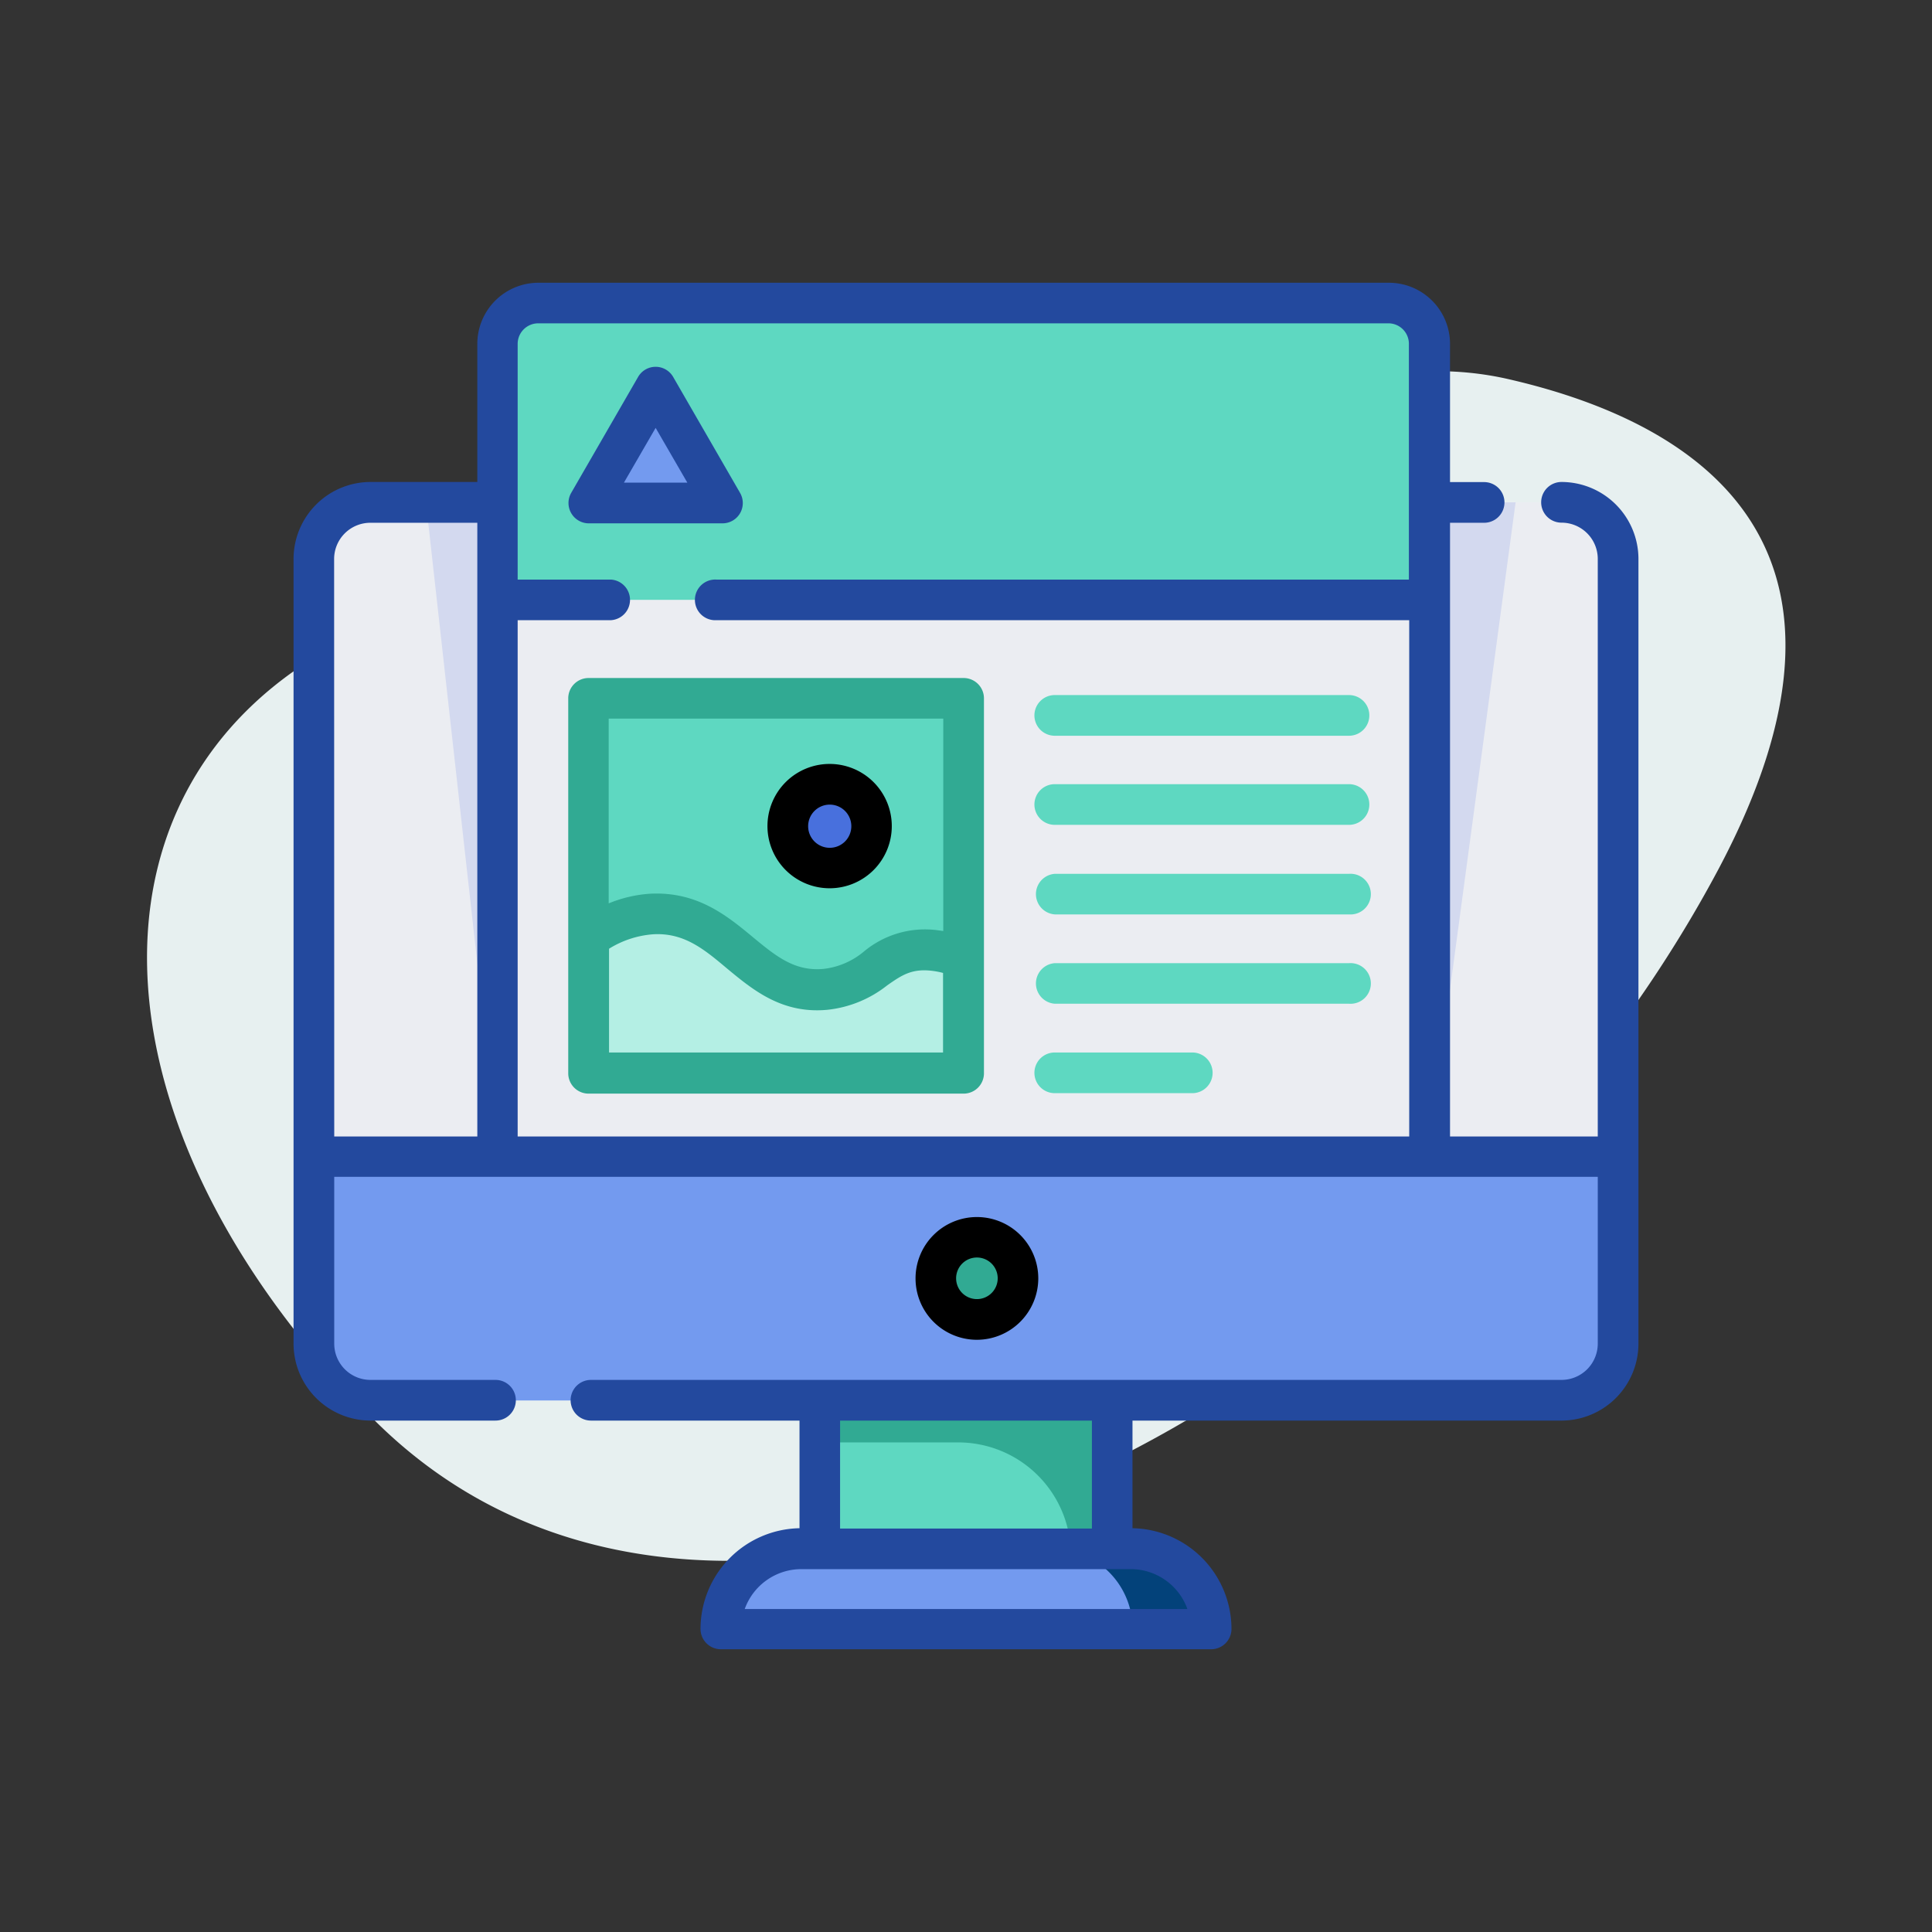<svg id="Layer_1" data-name="Layer 1" xmlns="http://www.w3.org/2000/svg" viewBox="0 0 170 170"><rect x="0" y="0" width="170" height="170" fill="#333333" stroke="none"/><defs><style>.cls-1{fill:#e7f0f0;}.cls-2{fill:#5ed8c1;}.cls-3{fill:#31aa93;}.cls-4{fill:#ebedf2;}.cls-5{fill:#739aef;}.cls-6{fill:#03427a;}.cls-7{fill:#d3d9ef;}.cls-8{fill:#b4efe4;}.cls-9{fill:#4870dd;}.cls-10{fill:#23499e;}</style></defs><title>Icone-creation-site-web</title><path class="cls-1" d="M109,38.88a27.85,27.85,0,0,1,23.46-5.58c15.79,3.55,34.43,13.8,18.67,43.33-24.89,46.63-86.78,80-118.37,48.15S6.8,53.26,53.52,50.68C87.4,48.8,101.6,44.76,109,38.88Z"/><rect class="cls-2" x="72.13" y="122.63" width="25.73" height="14.2"/><path class="cls-3" d="M72.14,122.63v4.29H84.32a9.92,9.92,0,0,1,9.91,9.92h3.63V122.63Z"/><path class="cls-4" d="M137.4,123.21H32.6a5,5,0,0,1-5-5V49.18a5,5,0,0,1,5-5H137.4a5,5,0,0,1,5,5v69.05A5,5,0,0,1,137.4,123.21Z"/><path class="cls-5" d="M27.62,101.76v16.47a5,5,0,0,0,5,5H137.4a5,5,0,0,0,5-5V101.76Z"/><path class="cls-5" d="M106.57,143.33H63.43a7.08,7.08,0,0,1,7.08-7.07h29a7.08,7.08,0,0,1,7.08,7.07Z"/><path class="cls-6" d="M99.49,136.26H92.58a7.08,7.08,0,0,1,7.08,7.07h6.91A7.08,7.08,0,0,0,99.49,136.26Z"/><circle class="cls-3" cx="85.96" cy="112.49" r="3.62"/><path d="M104.91,38.06H74.24a1.79,1.79,0,1,1,0-3.58h30.67a1.79,1.79,0,1,1,0,3.58Z"/><path d="M87.9,45.68H74.24a1.79,1.79,0,1,1,0-3.58H87.9a1.79,1.79,0,0,1,0,3.58Z"/><polygon class="cls-7" points="37.48 44.2 43.77 100.64 125.76 100.64 133.36 44.2 37.48 44.2"/><path class="cls-4" d="M125.76,101.76h-82V30.25a3.58,3.58,0,0,1,3.59-3.58h74.82a3.58,3.58,0,0,1,3.59,3.58v71.51Z"/><path class="cls-2" d="M122.17,26.67H47.35a3.58,3.58,0,0,0-3.58,3.58V52.78h82V30.25A3.58,3.58,0,0,0,122.17,26.67Z"/><polygon class="cls-5" points="57.69 34.07 51.81 44.26 63.58 44.26 57.69 34.07"/><path class="cls-2" d="M83,94.4H53.56a1.75,1.75,0,0,1-1.75-1.76V63.2a1.75,1.75,0,0,1,1.75-1.76H83a1.75,1.75,0,0,1,1.75,1.76V92.64A1.75,1.75,0,0,1,83,94.4Z"/><path class="cls-8" d="M84.76,92.64V84.3a9.67,9.67,0,0,0-2.59-.69C77.62,83.1,77,86.69,72.59,87c-6.53.53-8.43-7-15.24-6.61a10.71,10.71,0,0,0-5.54,2.09V92.64a1.75,1.75,0,0,0,1.75,1.76H83A1.75,1.75,0,0,0,84.76,92.64Z"/><circle class="cls-9" cx="73" cy="72.69" r="3.68"/><path class="cls-10" d="M137.4,42.41a1.79,1.79,0,0,0,0,3.58,3.19,3.19,0,0,1,3.19,3.19V100h-13V46h3a1.79,1.79,0,0,0,0-3.58h-3V30.25a5.38,5.38,0,0,0-5.38-5.37H47.35A5.38,5.38,0,0,0,42,30.25V42.41H32.6a6.78,6.78,0,0,0-6.77,6.77v69.05A6.78,6.78,0,0,0,32.6,125h11a1.79,1.79,0,0,0,0-3.58h-11a3.19,3.19,0,0,1-3.19-3.19V103.55H140.59v14.68a3.19,3.19,0,0,1-3.19,3.19H52A1.79,1.79,0,0,0,52,125H70.35v9.47a8.88,8.88,0,0,0-8.71,8.86,1.79,1.79,0,0,0,1.79,1.79h43.14a1.79,1.79,0,0,0,1.79-1.79,8.88,8.88,0,0,0-8.71-8.86V125H137.4a6.78,6.78,0,0,0,6.77-6.77V49.18A6.78,6.78,0,0,0,137.4,42.41Zm-108,6.77A3.19,3.19,0,0,1,32.6,46H42v54H29.41ZM45.55,100V54.57h8.23a1.79,1.79,0,0,0,0-3.57H45.55V30.25a1.81,1.81,0,0,1,1.8-1.8h74.82a1.8,1.8,0,0,1,1.8,1.8V51H63.07a1.79,1.79,0,1,0,0,3.57H124V100Zm58.92,41.58H65.53a5.3,5.3,0,0,1,5-3.51h29A5.3,5.3,0,0,1,104.47,141.55Zm-8.39-7.08H73.92V125H96.08Z"/><path d="M91.36,112.49a5.4,5.4,0,1,0-5.4,5.4A5.41,5.41,0,0,0,91.36,112.49Zm-7.23,0A1.83,1.83,0,1,1,86,114.31,1.83,1.83,0,0,1,84.13,112.49Z"/><path class="cls-10" d="M65.12,45.16a1.79,1.79,0,0,0,0-1.79L59.24,33.18a1.78,1.78,0,0,0-3.1,0L50.26,43.37a1.79,1.79,0,0,0,1.55,2.68H63.58A1.79,1.79,0,0,0,65.12,45.16ZM54.9,42.47l2.79-4.82,2.79,4.82Z"/><path class="cls-2" d="M118.7,61.16H92.81a1.79,1.79,0,0,0,0,3.58H118.7a1.79,1.79,0,0,0,0-3.58Z"/><path class="cls-2" d="M118.7,69H92.81a1.79,1.79,0,0,0,0,3.58H118.7a1.79,1.79,0,0,0,0-3.58Z"/><path class="cls-2" d="M118.7,76.89H92.81a1.79,1.79,0,0,0,0,3.57H118.7a1.79,1.79,0,1,0,0-3.57Z"/><path class="cls-2" d="M118.7,84.75H92.81a1.79,1.79,0,0,0,0,3.57H118.7a1.79,1.79,0,1,0,0-3.57Z"/><path class="cls-2" d="M104.91,92.61H92.81a1.79,1.79,0,0,0,0,3.58h12.1a1.79,1.79,0,1,0,0-3.58Z"/><path class="cls-3" d="M84.76,59.66H51.81A1.79,1.79,0,0,0,50,61.44v33a1.79,1.79,0,0,0,1.79,1.79h33a1.79,1.79,0,0,0,1.79-1.79v-33A1.79,1.79,0,0,0,84.76,59.66ZM83,63.23V81.92l-.6-.08A8.39,8.39,0,0,0,76,83.74a6.7,6.7,0,0,1-3.58,1.52c-2.53.21-4.15-1.13-6.21-2.83-2.28-1.89-4.88-4-9-3.79a11.54,11.54,0,0,0-3.65.85V63.23Zm0,29.38H53.59V83.48a8.55,8.55,0,0,1,3.87-1.27c2.71-.16,4.47,1.29,6.5,3,2.25,1.86,4.8,4,8.78,3.65a10.19,10.19,0,0,0,5.33-2.16c1.28-.89,2.13-1.48,3.91-1.28a6.91,6.91,0,0,1,1,.19v7Z"/><path d="M73,78.16a5.47,5.47,0,1,0-5.47-5.47A5.47,5.47,0,0,0,73,78.16Zm0-7.36a1.9,1.9,0,1,1-1.89,1.89A1.9,1.9,0,0,1,73,70.8Z"/></svg>